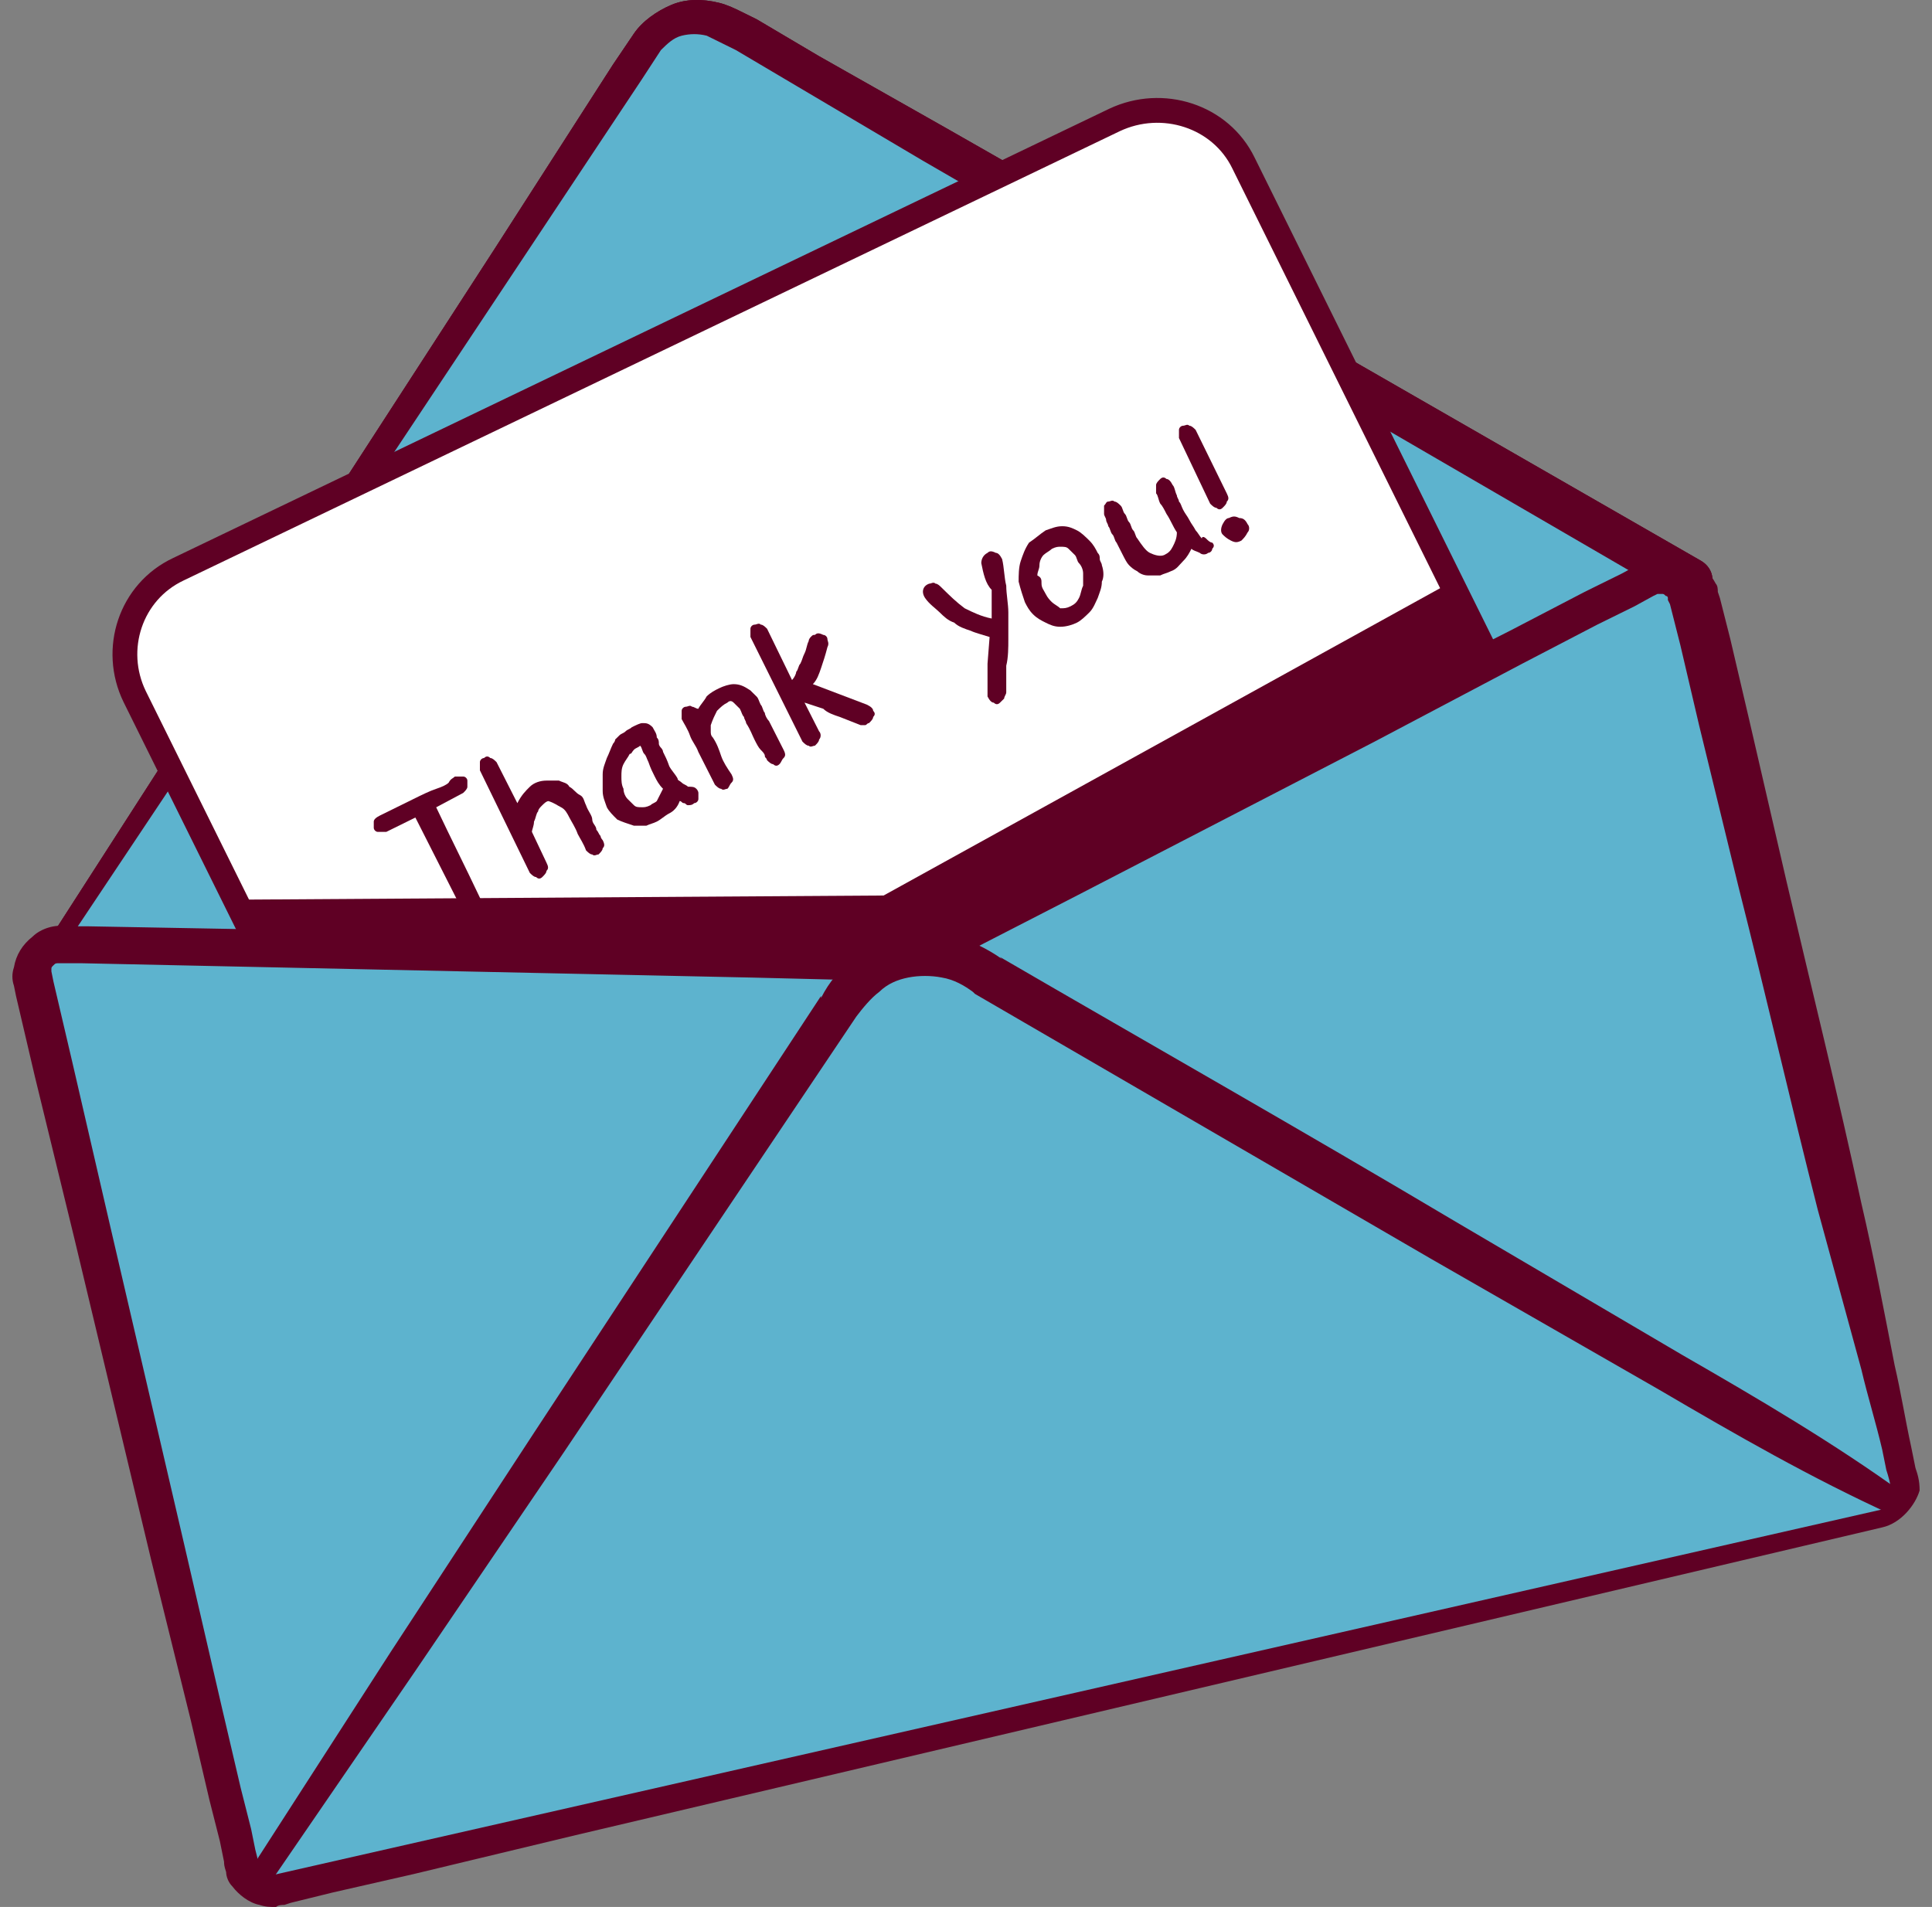 <svg width="78" height="77" viewBox="0 0 78 77" fill="none" xmlns="http://www.w3.org/2000/svg">
<rect x="0" y="0" width="78" height="77" fill="#808080" stroke="none"/>
<path d="M1.32 39.466C9.552 26.957 17.867 14.365 26.098 1.856C26.77 0.779 28.198 0.448 29.29 1.111C42.225 8.566 55.159 16.105 68.094 23.561C65.742 26.874 56.083 39.383 37.857 43.774C19.463 48.247 4.932 41.289 1.32 39.466Z" fill="#5DB3CE"/>
<path d="M0.898 39.631L13.581 19.915L19.965 10.056L23.156 5.086L24.752 2.601L25.592 1.358C25.928 0.861 26.516 0.447 27.104 0.198C27.692 -0.05 28.364 -0.05 29.036 0.115C29.372 0.198 29.708 0.364 29.876 0.447L30.548 0.778L33.068 2.269L38.191 5.169L48.354 10.968L68.68 22.648C69.1 22.897 69.268 23.394 69.016 23.808L68.932 23.891C65.237 29.027 60.617 33.417 55.409 36.98C52.806 38.719 49.95 40.211 47.094 41.536C44.239 42.861 41.131 43.773 38.107 44.518C34.999 45.181 31.892 45.678 28.7 45.844C25.508 46.009 22.317 45.926 19.209 45.512C16.101 45.098 12.993 44.435 9.97 43.524C9.214 43.276 8.458 43.027 7.702 42.779C6.946 42.447 6.19 42.199 5.518 41.867C4.762 41.536 4.09 41.205 3.334 40.873C2.998 40.708 2.662 40.542 2.326 40.293L2.074 40.128C1.99 40.045 1.822 39.962 1.738 39.879C1.234 39.962 1.066 39.796 0.898 39.631ZM1.822 39.382C1.99 39.382 2.158 39.382 2.242 39.382C2.326 39.382 2.326 39.382 2.41 39.382L2.662 39.465C2.998 39.631 3.334 39.796 3.754 39.879C4.51 40.128 5.182 40.459 5.938 40.708C7.366 41.205 8.878 41.702 10.306 42.116C13.245 42.944 16.269 43.607 19.293 43.938C22.317 44.27 25.424 44.353 28.448 44.187C31.556 44.021 34.579 43.524 37.519 42.861C40.459 42.116 43.398 41.205 46.17 39.879C48.942 38.636 51.63 37.145 54.234 35.489C59.273 32.092 63.809 27.784 67.42 22.897L67.672 24.139L47.43 12.376L37.267 6.494L32.228 3.512L29.708 2.021L29.036 1.689C28.868 1.607 28.7 1.524 28.532 1.441C28.196 1.358 27.86 1.358 27.524 1.441C27.188 1.524 26.936 1.772 26.684 2.021L25.928 3.181L24.332 5.583L21.141 10.388L14.757 19.997L1.822 39.382Z" fill="#5F0024"/>
<g opacity="0.44">
<path d="M1.32 39.466C9.552 26.957 17.867 14.365 26.098 1.856C26.77 0.779 28.198 0.448 29.29 1.111C42.225 8.566 55.159 16.105 68.094 23.561C65.742 26.874 56.083 39.383 37.857 43.774C19.463 48.247 4.932 41.289 1.32 39.466Z" fill="#5DB3CE"/>
<path d="M0.898 39.631L13.581 19.915L19.965 10.056L23.156 5.086L24.752 2.601L25.592 1.358C25.928 0.861 26.516 0.447 27.104 0.198C27.692 -0.05 28.364 -0.05 29.036 0.115C29.372 0.198 29.708 0.364 29.876 0.447L30.548 0.778L33.068 2.269L38.191 5.169L48.354 10.968L68.68 22.648C69.1 22.897 69.268 23.394 69.016 23.808L68.932 23.891C65.237 29.027 60.617 33.417 55.409 36.98C52.806 38.719 49.95 40.211 47.094 41.536C44.239 42.861 41.131 43.773 38.107 44.518C34.999 45.181 31.892 45.678 28.7 45.844C25.508 46.009 22.317 45.926 19.209 45.512C16.101 45.098 12.993 44.435 9.97 43.524C9.214 43.276 8.458 43.027 7.702 42.779C6.946 42.447 6.19 42.199 5.518 41.867C4.762 41.536 4.09 41.205 3.334 40.873C2.998 40.708 2.662 40.542 2.326 40.293L2.074 40.128C1.99 40.045 1.822 39.962 1.738 39.879C1.234 39.962 1.066 39.796 0.898 39.631ZM1.822 39.382C1.99 39.382 2.158 39.382 2.242 39.382C2.326 39.382 2.326 39.382 2.41 39.382L2.662 39.465C2.998 39.631 3.334 39.796 3.754 39.879C4.51 40.128 5.182 40.459 5.938 40.708C7.366 41.205 8.878 41.702 10.306 42.116C13.245 42.944 16.269 43.607 19.293 43.938C22.317 44.27 25.424 44.353 28.448 44.187C31.556 44.021 34.579 43.524 37.519 42.861C40.459 42.116 43.398 41.205 46.17 39.879C48.942 38.636 51.63 37.145 54.234 35.489C59.273 32.092 63.809 27.784 67.42 22.897L67.672 24.139L47.43 12.376L37.267 6.494L32.228 3.512L29.708 2.021L29.036 1.689C28.868 1.607 28.7 1.524 28.532 1.441C28.196 1.358 27.86 1.358 27.524 1.441C27.188 1.524 26.936 1.772 26.684 2.021L25.928 3.181L24.332 5.583L21.141 10.388L14.757 19.997L1.822 39.382Z" fill="#5F0024"/>
</g>
<path d="M1.32 39.466C9.552 26.957 17.867 14.365 26.098 1.856C26.77 0.779 28.198 0.448 29.29 1.111C42.225 8.566 55.159 16.105 68.094 23.561C65.742 26.874 56.083 39.383 37.857 43.774C19.463 48.247 4.932 41.289 1.32 39.466Z" fill="#5DB3CE"/>
<path d="M0.898 39.631L13.581 19.915L19.965 10.056L23.156 5.086L24.752 2.601L25.592 1.358C25.928 0.861 26.516 0.447 27.104 0.198C27.692 -0.05 28.364 -0.05 29.036 0.115C29.372 0.198 29.708 0.364 29.876 0.447L30.548 0.778L33.068 2.269L38.191 5.169L48.354 10.968L68.68 22.648C69.1 22.897 69.268 23.394 69.016 23.808L68.932 23.891C65.237 29.027 60.617 33.417 55.409 36.98C52.806 38.719 49.95 40.211 47.094 41.536C44.239 42.861 41.131 43.773 38.107 44.518C34.999 45.181 31.892 45.678 28.7 45.844C25.508 46.009 22.317 45.926 19.209 45.512C16.101 45.098 12.993 44.435 9.97 43.524C9.214 43.276 8.458 43.027 7.702 42.779C6.946 42.447 6.19 42.199 5.518 41.867C4.762 41.536 4.09 41.205 3.334 40.873C2.998 40.708 2.662 40.542 2.326 40.293L2.074 40.128C1.99 40.045 1.822 39.962 1.738 39.879C1.234 39.962 1.066 39.796 0.898 39.631ZM1.822 39.382C1.99 39.382 2.158 39.382 2.242 39.382C2.326 39.382 2.326 39.382 2.41 39.382L2.662 39.465C2.998 39.631 3.334 39.796 3.754 39.879C4.51 40.128 5.182 40.459 5.938 40.708C7.366 41.205 8.878 41.702 10.306 42.116C13.245 42.944 16.269 43.607 19.293 43.938C22.317 44.27 25.424 44.353 28.448 44.187C31.556 44.021 34.579 43.524 37.519 42.861C40.459 42.116 43.398 41.205 46.17 39.879C48.942 38.636 51.63 37.145 54.234 35.489C59.273 32.092 63.809 27.784 67.42 22.897L67.672 24.139L47.43 12.376L37.267 6.494L32.228 3.512L29.708 2.021L29.036 1.689C28.868 1.607 28.7 1.524 28.532 1.441C28.196 1.358 27.86 1.358 27.524 1.441C27.188 1.524 26.936 1.772 26.684 2.021L25.928 3.181L24.332 5.583L21.141 10.388L14.757 19.997L1.822 39.382Z" fill="#5F0024"/>
<path d="M58.854 32.761L21.058 50.904C19.126 51.815 16.774 51.069 15.85 49.164L5.435 28.122C4.511 26.217 5.267 23.897 7.199 22.986L44.996 4.844C46.928 3.933 49.279 4.678 50.203 6.584L60.618 27.625C61.542 29.531 60.786 31.85 58.854 32.761Z" fill="white" stroke="#5F0024" stroke-width="1.001" stroke-miterlimit="10"/>
<path d="M63.476 32.929L58.772 23.402L35.674 36.159L9.805 36.325L15.012 46.846C19.464 48.171 25.427 48.42 31.727 48.171L63.476 32.929Z" fill="#5F0024"/>
<path d="M18.366 31.355C18.45 31.355 18.617 31.355 18.701 31.355C18.785 31.355 18.869 31.437 18.869 31.52C18.869 31.603 18.869 31.686 18.869 31.769C18.869 31.852 18.785 31.934 18.701 32.017L17.61 32.597C18.198 33.84 18.785 34.999 19.373 36.242C19.457 36.408 19.457 36.491 19.373 36.574C19.29 36.656 19.29 36.739 19.122 36.822C19.038 36.905 18.953 36.905 18.869 36.822C18.785 36.822 18.701 36.739 18.617 36.656L16.77 33.011L15.594 33.591C15.426 33.591 15.342 33.591 15.258 33.591C15.174 33.591 15.09 33.508 15.09 33.425C15.09 33.343 15.09 33.26 15.09 33.177C15.09 33.094 15.174 33.011 15.342 32.928C15.846 32.68 16.35 32.431 16.686 32.266C17.022 32.1 17.358 31.934 17.61 31.852C17.862 31.769 18.03 31.686 18.114 31.603C18.198 31.437 18.282 31.437 18.366 31.355Z" fill="#5F0024"/>
<path d="M22.063 34.833C22.147 34.999 22.147 35.081 22.063 35.164C22.063 35.247 21.979 35.33 21.895 35.413C21.811 35.496 21.727 35.496 21.643 35.413C21.559 35.413 21.475 35.33 21.391 35.247L19.375 31.105C19.375 31.022 19.375 30.857 19.375 30.774C19.375 30.691 19.459 30.608 19.543 30.608C19.627 30.525 19.711 30.525 19.795 30.608C19.879 30.608 19.963 30.691 20.047 30.774L20.887 32.431C21.055 32.099 21.223 31.933 21.391 31.768C21.559 31.602 21.811 31.519 22.063 31.519C22.231 31.519 22.399 31.519 22.567 31.519C22.735 31.602 22.903 31.602 22.987 31.768C23.155 31.851 23.239 32.016 23.407 32.099C23.575 32.182 23.575 32.348 23.659 32.513C23.743 32.762 23.911 32.928 23.911 33.093C23.911 33.259 24.078 33.342 24.078 33.508C24.163 33.59 24.163 33.673 24.247 33.756C24.247 33.839 24.331 33.922 24.331 33.922C24.415 34.087 24.415 34.17 24.331 34.253C24.331 34.336 24.247 34.419 24.163 34.502C24.079 34.502 23.995 34.584 23.911 34.502C23.827 34.502 23.743 34.419 23.659 34.336C23.575 34.087 23.407 33.839 23.323 33.673C23.239 33.425 23.071 33.176 22.987 33.01C22.903 32.845 22.819 32.679 22.651 32.596C22.483 32.513 22.399 32.431 22.147 32.348C22.063 32.348 21.979 32.431 21.895 32.513C21.811 32.596 21.727 32.679 21.727 32.762C21.643 32.845 21.643 33.01 21.559 33.176C21.559 33.342 21.475 33.508 21.475 33.59L22.063 34.833Z" fill="#5F0024"/>
<path d="M28.112 31.849C28.196 31.932 28.196 32.015 28.196 32.015C28.196 32.098 28.196 32.181 28.196 32.263C28.196 32.346 28.112 32.429 28.028 32.429C27.944 32.512 27.86 32.512 27.776 32.512C27.692 32.512 27.692 32.429 27.608 32.429C27.524 32.429 27.524 32.346 27.44 32.346C27.356 32.595 27.188 32.76 27.02 32.843C26.852 32.926 26.684 33.092 26.516 33.175C26.348 33.258 26.264 33.258 26.096 33.34C25.928 33.34 25.76 33.34 25.592 33.34C25.34 33.258 25.088 33.175 24.92 33.092C24.752 32.926 24.584 32.76 24.5 32.595C24.416 32.346 24.332 32.181 24.332 31.932C24.332 31.683 24.332 31.518 24.332 31.269C24.332 31.021 24.416 30.855 24.5 30.607C24.584 30.441 24.668 30.192 24.752 30.027C24.752 30.027 24.836 29.944 24.836 29.861C24.92 29.778 24.92 29.778 25.004 29.695C25.088 29.613 25.172 29.613 25.256 29.53C25.34 29.447 25.424 29.447 25.508 29.364C25.676 29.281 25.844 29.198 25.928 29.198C26.096 29.198 26.18 29.198 26.348 29.364C26.432 29.53 26.516 29.613 26.516 29.778C26.6 29.861 26.6 29.944 26.6 30.027C26.6 30.11 26.684 30.192 26.684 30.192C26.684 30.192 26.768 30.275 26.768 30.358C26.852 30.524 26.936 30.689 27.02 30.938C27.104 31.104 27.272 31.269 27.356 31.435C27.356 31.518 27.44 31.518 27.524 31.601C27.608 31.683 27.692 31.683 27.776 31.766C27.944 31.766 28.028 31.766 28.112 31.849ZM26.768 31.849C26.6 31.683 26.516 31.518 26.432 31.352C26.348 31.186 26.264 31.021 26.18 30.772C26.096 30.607 26.096 30.524 26.012 30.441C25.928 30.358 25.928 30.192 25.844 30.11C25.76 30.192 25.676 30.192 25.592 30.275C25.508 30.358 25.508 30.441 25.424 30.441C25.34 30.607 25.256 30.689 25.172 30.855C25.088 31.021 25.088 31.186 25.088 31.352C25.088 31.518 25.088 31.683 25.172 31.849C25.172 32.015 25.256 32.181 25.34 32.263C25.424 32.346 25.508 32.429 25.592 32.512C25.676 32.595 25.76 32.595 25.928 32.595C26.012 32.595 26.096 32.595 26.264 32.512C26.348 32.429 26.432 32.429 26.516 32.346C26.6 32.181 26.684 32.015 26.768 31.849Z" fill="#5F0024"/>
<path d="M31.635 30.276C31.719 30.442 31.719 30.525 31.635 30.608C31.551 30.691 31.551 30.773 31.467 30.856C31.383 30.939 31.299 30.939 31.215 30.856C31.131 30.856 31.047 30.773 30.963 30.691C30.963 30.608 30.879 30.608 30.879 30.525C30.879 30.442 30.795 30.359 30.711 30.276C30.627 30.194 30.543 30.028 30.459 29.862C30.375 29.697 30.291 29.448 30.123 29.2C30.123 29.117 30.039 29.034 30.039 28.951C29.955 28.868 29.955 28.785 29.871 28.62C29.787 28.537 29.703 28.454 29.619 28.371C29.535 28.288 29.451 28.288 29.367 28.371C29.199 28.454 29.115 28.537 28.947 28.702C28.863 28.868 28.779 29.034 28.695 29.282C28.695 29.365 28.695 29.448 28.695 29.531C28.695 29.614 28.695 29.697 28.779 29.779C28.947 30.028 29.031 30.276 29.115 30.525C29.199 30.773 29.367 31.022 29.535 31.27C29.619 31.436 29.619 31.519 29.535 31.602C29.451 31.685 29.451 31.767 29.367 31.85C29.283 31.85 29.199 31.933 29.115 31.85C29.031 31.85 28.947 31.767 28.863 31.685L28.192 30.359C28.108 30.111 27.939 29.945 27.855 29.697C27.771 29.448 27.604 29.2 27.52 29.034C27.52 28.951 27.52 28.785 27.52 28.702C27.52 28.62 27.604 28.537 27.688 28.537C27.771 28.537 27.855 28.454 27.939 28.537C28.023 28.537 28.108 28.62 28.192 28.62C28.276 28.454 28.444 28.288 28.527 28.122C28.695 27.957 28.863 27.874 29.031 27.791C29.199 27.708 29.451 27.625 29.619 27.625C29.871 27.625 30.039 27.708 30.291 27.874C30.375 27.957 30.459 28.04 30.543 28.122C30.627 28.205 30.627 28.288 30.711 28.454C30.795 28.537 30.795 28.702 30.879 28.785C30.879 28.868 30.963 29.034 31.047 29.117L31.635 30.276Z" fill="#5F0024"/>
<path d="M33.069 29.53C33.153 29.612 33.153 29.778 33.069 29.861C33.069 29.944 32.985 30.027 32.901 30.11C32.817 30.11 32.733 30.192 32.649 30.11C32.565 30.11 32.481 30.027 32.397 29.944L30.297 25.719C30.297 25.636 30.297 25.47 30.297 25.388C30.297 25.305 30.381 25.222 30.465 25.222C30.549 25.222 30.633 25.139 30.717 25.222C30.801 25.222 30.885 25.305 30.969 25.388L31.977 27.459C32.061 27.376 32.145 27.21 32.145 27.127C32.229 27.044 32.229 26.879 32.313 26.796C32.397 26.63 32.397 26.547 32.481 26.382C32.565 26.216 32.565 26.05 32.649 25.885C32.649 25.802 32.733 25.719 32.733 25.719C32.817 25.636 32.817 25.636 32.901 25.636C32.985 25.553 33.069 25.553 33.237 25.636C33.321 25.636 33.405 25.719 33.405 25.802C33.405 25.885 33.489 25.967 33.405 26.133C33.321 26.465 33.237 26.713 33.153 26.962C33.069 27.21 32.985 27.459 32.817 27.624L35 28.453C35.168 28.535 35.252 28.618 35.252 28.701C35.336 28.784 35.336 28.867 35.252 28.95C35.252 29.033 35.168 29.115 35.084 29.198C35.001 29.198 35 29.281 34.916 29.281C34.833 29.281 34.748 29.281 34.748 29.281L33.908 28.95C33.657 28.867 33.405 28.784 33.237 28.618C32.985 28.535 32.733 28.453 32.481 28.37L33.069 29.53Z" fill="#5F0024"/>
<path d="M39.617 22.738C39.617 22.573 39.701 22.407 39.869 22.324C39.953 22.241 40.037 22.241 40.205 22.324C40.289 22.324 40.373 22.407 40.457 22.573C40.541 22.904 40.541 23.318 40.625 23.65C40.625 23.981 40.709 24.395 40.709 24.727C40.709 25.058 40.709 25.472 40.709 25.804C40.709 26.135 40.709 26.549 40.625 26.881C40.625 27.046 40.625 27.212 40.625 27.378C40.625 27.543 40.625 27.709 40.625 27.957C40.625 28.04 40.541 28.123 40.541 28.206C40.457 28.289 40.457 28.289 40.373 28.372C40.289 28.455 40.205 28.455 40.121 28.372C40.037 28.372 39.953 28.289 39.869 28.123C39.869 28.123 39.869 28.123 39.869 28.04C39.869 28.04 39.869 28.04 39.869 27.957C39.869 27.792 39.869 27.543 39.869 27.378C39.869 27.212 39.869 26.963 39.869 26.798L39.953 25.721C39.701 25.638 39.365 25.555 39.197 25.472C38.945 25.389 38.693 25.307 38.525 25.141C38.273 25.058 38.105 24.892 37.937 24.727C37.769 24.561 37.517 24.395 37.349 24.147C37.181 23.898 37.265 23.65 37.517 23.567C37.601 23.567 37.685 23.484 37.769 23.567C37.853 23.567 37.937 23.65 38.021 23.733C38.357 24.064 38.609 24.312 38.945 24.561C39.281 24.727 39.617 24.892 40.037 24.975C40.037 24.561 40.037 24.23 40.037 23.816C39.785 23.567 39.701 23.153 39.617 22.738Z" fill="#5F0024"/>
<path d="M42.217 21.414C42.469 21.331 42.637 21.248 42.889 21.248C43.141 21.248 43.309 21.331 43.477 21.414C43.645 21.497 43.813 21.663 43.981 21.828C44.149 21.994 44.233 22.16 44.317 22.326C44.401 22.408 44.401 22.491 44.401 22.574C44.401 22.657 44.485 22.74 44.485 22.823C44.569 23.071 44.569 23.32 44.485 23.485C44.485 23.734 44.401 23.899 44.317 24.148C44.233 24.314 44.149 24.562 43.981 24.728C43.813 24.893 43.645 25.059 43.477 25.142C43.309 25.225 43.057 25.308 42.805 25.308C42.553 25.308 42.385 25.225 42.217 25.142C42.049 25.059 41.881 24.976 41.713 24.811C41.545 24.645 41.461 24.479 41.377 24.314C41.293 24.065 41.209 23.817 41.125 23.485C41.125 23.237 41.125 22.905 41.209 22.657C41.293 22.408 41.377 22.16 41.545 21.911C41.797 21.746 41.965 21.58 42.217 21.414ZM42.049 23.568C42.049 23.734 42.133 23.817 42.217 23.982C42.301 24.148 42.385 24.231 42.469 24.314C42.553 24.396 42.721 24.479 42.805 24.562C42.973 24.562 43.057 24.562 43.225 24.479C43.393 24.396 43.477 24.314 43.561 24.148C43.645 23.982 43.645 23.817 43.729 23.651C43.729 23.485 43.729 23.32 43.729 23.154C43.729 22.988 43.645 22.823 43.561 22.74C43.477 22.657 43.477 22.491 43.393 22.408C43.309 22.326 43.225 22.243 43.141 22.16C43.057 22.077 42.973 22.077 42.805 22.077C42.721 22.077 42.637 22.077 42.469 22.16C42.385 22.243 42.217 22.326 42.133 22.408C42.049 22.491 41.965 22.657 41.965 22.823C41.965 22.988 41.881 23.071 41.881 23.237C42.049 23.32 42.049 23.402 42.049 23.568Z" fill="#5F0024"/>
<path d="M48.69 21.744C48.774 21.827 48.858 21.91 48.942 21.91C49.026 21.992 49.026 22.075 48.942 22.158C48.942 22.241 48.858 22.324 48.774 22.324C48.69 22.407 48.522 22.407 48.438 22.324C48.27 22.241 48.186 22.241 48.102 22.158C48.018 22.324 47.934 22.489 47.766 22.655C47.598 22.821 47.514 22.986 47.262 23.069C47.094 23.152 47.01 23.152 46.842 23.235C46.674 23.235 46.506 23.235 46.338 23.235C46.17 23.235 46.002 23.152 45.918 23.069C45.75 22.986 45.666 22.904 45.582 22.821C45.498 22.738 45.414 22.572 45.33 22.407C45.246 22.241 45.162 22.075 45.078 21.91C44.994 21.827 44.994 21.661 44.91 21.578C44.826 21.495 44.826 21.33 44.742 21.247C44.742 21.164 44.658 21.081 44.658 20.998C44.658 20.915 44.574 20.833 44.574 20.75C44.574 20.667 44.574 20.501 44.574 20.418C44.658 20.335 44.658 20.253 44.742 20.253C44.826 20.253 44.91 20.17 44.994 20.253C45.078 20.253 45.162 20.335 45.246 20.418C45.33 20.501 45.33 20.667 45.414 20.75C45.498 20.833 45.498 20.998 45.582 21.081C45.666 21.164 45.666 21.33 45.75 21.413C45.834 21.495 45.834 21.661 45.918 21.744C46.086 21.992 46.254 22.241 46.422 22.324C46.59 22.407 46.842 22.489 47.01 22.407C47.178 22.324 47.262 22.241 47.346 22.075C47.43 21.91 47.514 21.744 47.514 21.495C47.346 21.247 47.262 20.998 47.094 20.75C47.01 20.584 46.926 20.418 46.842 20.335C46.758 20.17 46.758 20.004 46.674 19.921C46.674 19.756 46.674 19.673 46.674 19.59C46.674 19.507 46.758 19.424 46.842 19.341C46.926 19.259 47.01 19.259 47.094 19.341C47.178 19.341 47.262 19.424 47.346 19.59C47.43 19.673 47.43 19.838 47.514 20.004C47.514 20.087 47.598 20.17 47.598 20.253C47.682 20.335 47.682 20.418 47.766 20.584C47.85 20.75 47.934 20.833 48.018 20.998C48.102 21.164 48.186 21.247 48.27 21.413C48.354 21.495 48.438 21.661 48.522 21.744C48.522 21.661 48.606 21.661 48.69 21.744Z" fill="#5F0024"/>
<path d="M49.361 21.581C49.278 21.498 49.278 21.332 49.361 21.166C49.446 21.001 49.529 20.918 49.614 20.918C49.782 20.835 49.865 20.835 50.033 20.918C50.201 20.918 50.285 21.001 50.369 21.166C50.453 21.249 50.453 21.415 50.369 21.498C50.285 21.664 50.201 21.746 50.117 21.829C49.949 21.912 49.865 21.912 49.697 21.829C49.529 21.746 49.446 21.664 49.361 21.581ZM47.598 17.687C47.598 17.604 47.598 17.439 47.598 17.356C47.598 17.273 47.682 17.19 47.766 17.19C47.85 17.19 47.934 17.107 48.018 17.19C48.102 17.19 48.186 17.273 48.27 17.356L49.529 19.924C49.614 20.09 49.614 20.172 49.529 20.255C49.529 20.338 49.446 20.421 49.361 20.504C49.278 20.587 49.194 20.587 49.109 20.504C49.026 20.504 48.941 20.421 48.858 20.338L47.598 17.687Z" fill="#5F0024"/>
<path d="M75.903 61.173L11.397 76.085C10.726 76.251 10.054 75.836 9.886 75.174L1.486 39.966C1.234 38.972 1.99 38.061 2.998 38.144C14.085 38.392 25.172 38.558 36.259 38.806C36.511 38.806 36.763 38.724 37.015 38.641C46.758 33.587 56.501 28.534 66.244 23.564C67.168 23.067 68.26 23.564 68.428 24.558L76.827 59.765C76.995 60.345 76.576 61.008 75.903 61.173Z" fill="#5DB3CE"/>
<path d="M75.988 61.674L23.241 74.1L16.689 75.674L13.414 76.42L11.734 76.834L11.482 76.917C11.398 76.917 11.23 76.917 11.146 77C10.894 77 10.726 77 10.474 76.917C10.054 76.834 9.634 76.503 9.382 76.171C9.214 76.006 9.13 75.757 9.13 75.592C9.046 75.343 9.046 75.26 9.046 75.177L8.878 74.349L8.458 72.692L7.702 69.461L6.106 63L2.999 49.994L1.403 43.449L0.647 40.218L0.563 39.804C0.479 39.556 0.479 39.307 0.563 39.059C0.647 38.562 0.899 38.148 1.319 37.816C1.655 37.485 2.243 37.319 2.663 37.402H3.503L30.632 37.899L33.992 37.982H35.672H36.428H36.512L36.848 37.816L42.895 34.751L54.906 28.538L60.953 25.473L63.977 23.899L65.489 23.153L66.245 22.739L66.413 22.656C66.497 22.573 66.665 22.573 66.749 22.491C67.001 22.408 67.253 22.408 67.505 22.408C68.009 22.408 68.513 22.656 68.849 22.988C69.017 23.153 69.185 23.402 69.269 23.567C69.353 23.65 69.353 23.816 69.353 23.899L69.437 24.147L69.857 25.804L70.613 29.035L72.124 35.579C73.132 39.887 74.224 44.278 75.148 48.586C75.652 50.739 76.072 52.976 76.492 55.13C76.744 56.207 76.912 57.284 77.164 58.444L77.332 59.272C77.416 59.52 77.5 59.769 77.5 60.183C77.332 60.763 76.744 61.509 75.988 61.674ZM75.736 60.763C76.072 60.68 76.324 60.349 76.324 60.017C76.324 59.935 76.24 59.603 76.156 59.355L75.988 58.526C75.736 57.449 75.4 56.373 75.148 55.296C74.56 53.142 73.972 50.988 73.384 48.834C72.292 44.526 71.285 40.136 70.193 35.828L68.597 29.284L67.841 26.053L67.421 24.396L67.337 24.23C67.337 24.23 67.337 24.23 67.337 24.147C67.337 24.147 67.337 24.064 67.253 24.064C67.169 23.982 67.169 23.982 67.085 23.982H67.001C67.001 23.982 67.001 23.982 66.917 23.982L66.749 24.064L65.993 24.479L64.481 25.224L61.457 26.798L55.494 29.946L43.483 36.159L37.52 39.224L37.352 39.307C37.268 39.307 37.268 39.39 37.1 39.39C36.848 39.473 36.596 39.556 36.344 39.556H35.42H33.74L30.38 39.473L3.251 38.893H2.411C2.243 38.893 2.243 38.893 2.159 38.976C2.075 39.059 2.075 39.059 2.075 39.142V39.224L2.159 39.639L2.915 42.869L4.427 49.414L7.45 62.42L8.962 68.964L9.718 72.195L10.138 73.852L10.306 74.68L10.39 75.012C10.39 75.095 10.39 75.095 10.474 75.177C10.558 75.26 10.642 75.343 10.726 75.343C10.81 75.343 10.81 75.343 10.894 75.343H10.978L11.146 75.26L12.826 74.846L16.102 74.1L22.737 72.609L75.736 60.763Z" fill="#5F0024"/>
<path d="M10.469 75.835C18.28 64.072 26.091 52.391 33.987 40.627C34.071 40.462 34.995 38.722 37.094 38.556C38.69 38.391 39.782 39.219 40.034 39.385C52.297 46.509 64.56 53.633 76.823 60.758" fill="#5DB3CE"/>
<path d="M10.049 75.588L15.76 66.724L21.555 57.86L33.147 40.215V40.298C33.482 39.635 33.902 39.138 34.49 38.724C34.994 38.31 35.666 37.978 36.422 37.813C37.094 37.647 37.85 37.647 38.522 37.813C39.194 37.978 39.866 38.31 40.454 38.724L40.37 38.641C46.501 42.203 52.633 45.683 58.764 49.328L67.919 54.712C70.943 56.452 74.051 58.275 76.906 60.346C77.159 60.511 77.159 60.843 76.99 61.008C76.823 61.174 76.57 61.257 76.403 61.174C73.127 59.683 70.103 57.943 66.995 56.121L57.756 50.819C51.625 47.257 45.493 43.694 39.362 40.132L39.278 40.05C38.942 39.801 38.522 39.552 38.018 39.47C37.598 39.387 37.094 39.387 36.674 39.47C36.254 39.552 35.834 39.718 35.498 40.05C35.162 40.298 34.826 40.712 34.574 41.044L22.731 58.689L16.768 67.47L10.805 76.168C10.636 76.417 10.385 76.417 10.133 76.334C9.965 76.085 9.881 75.837 10.049 75.588Z" fill="#5F0024"/>
</svg>
